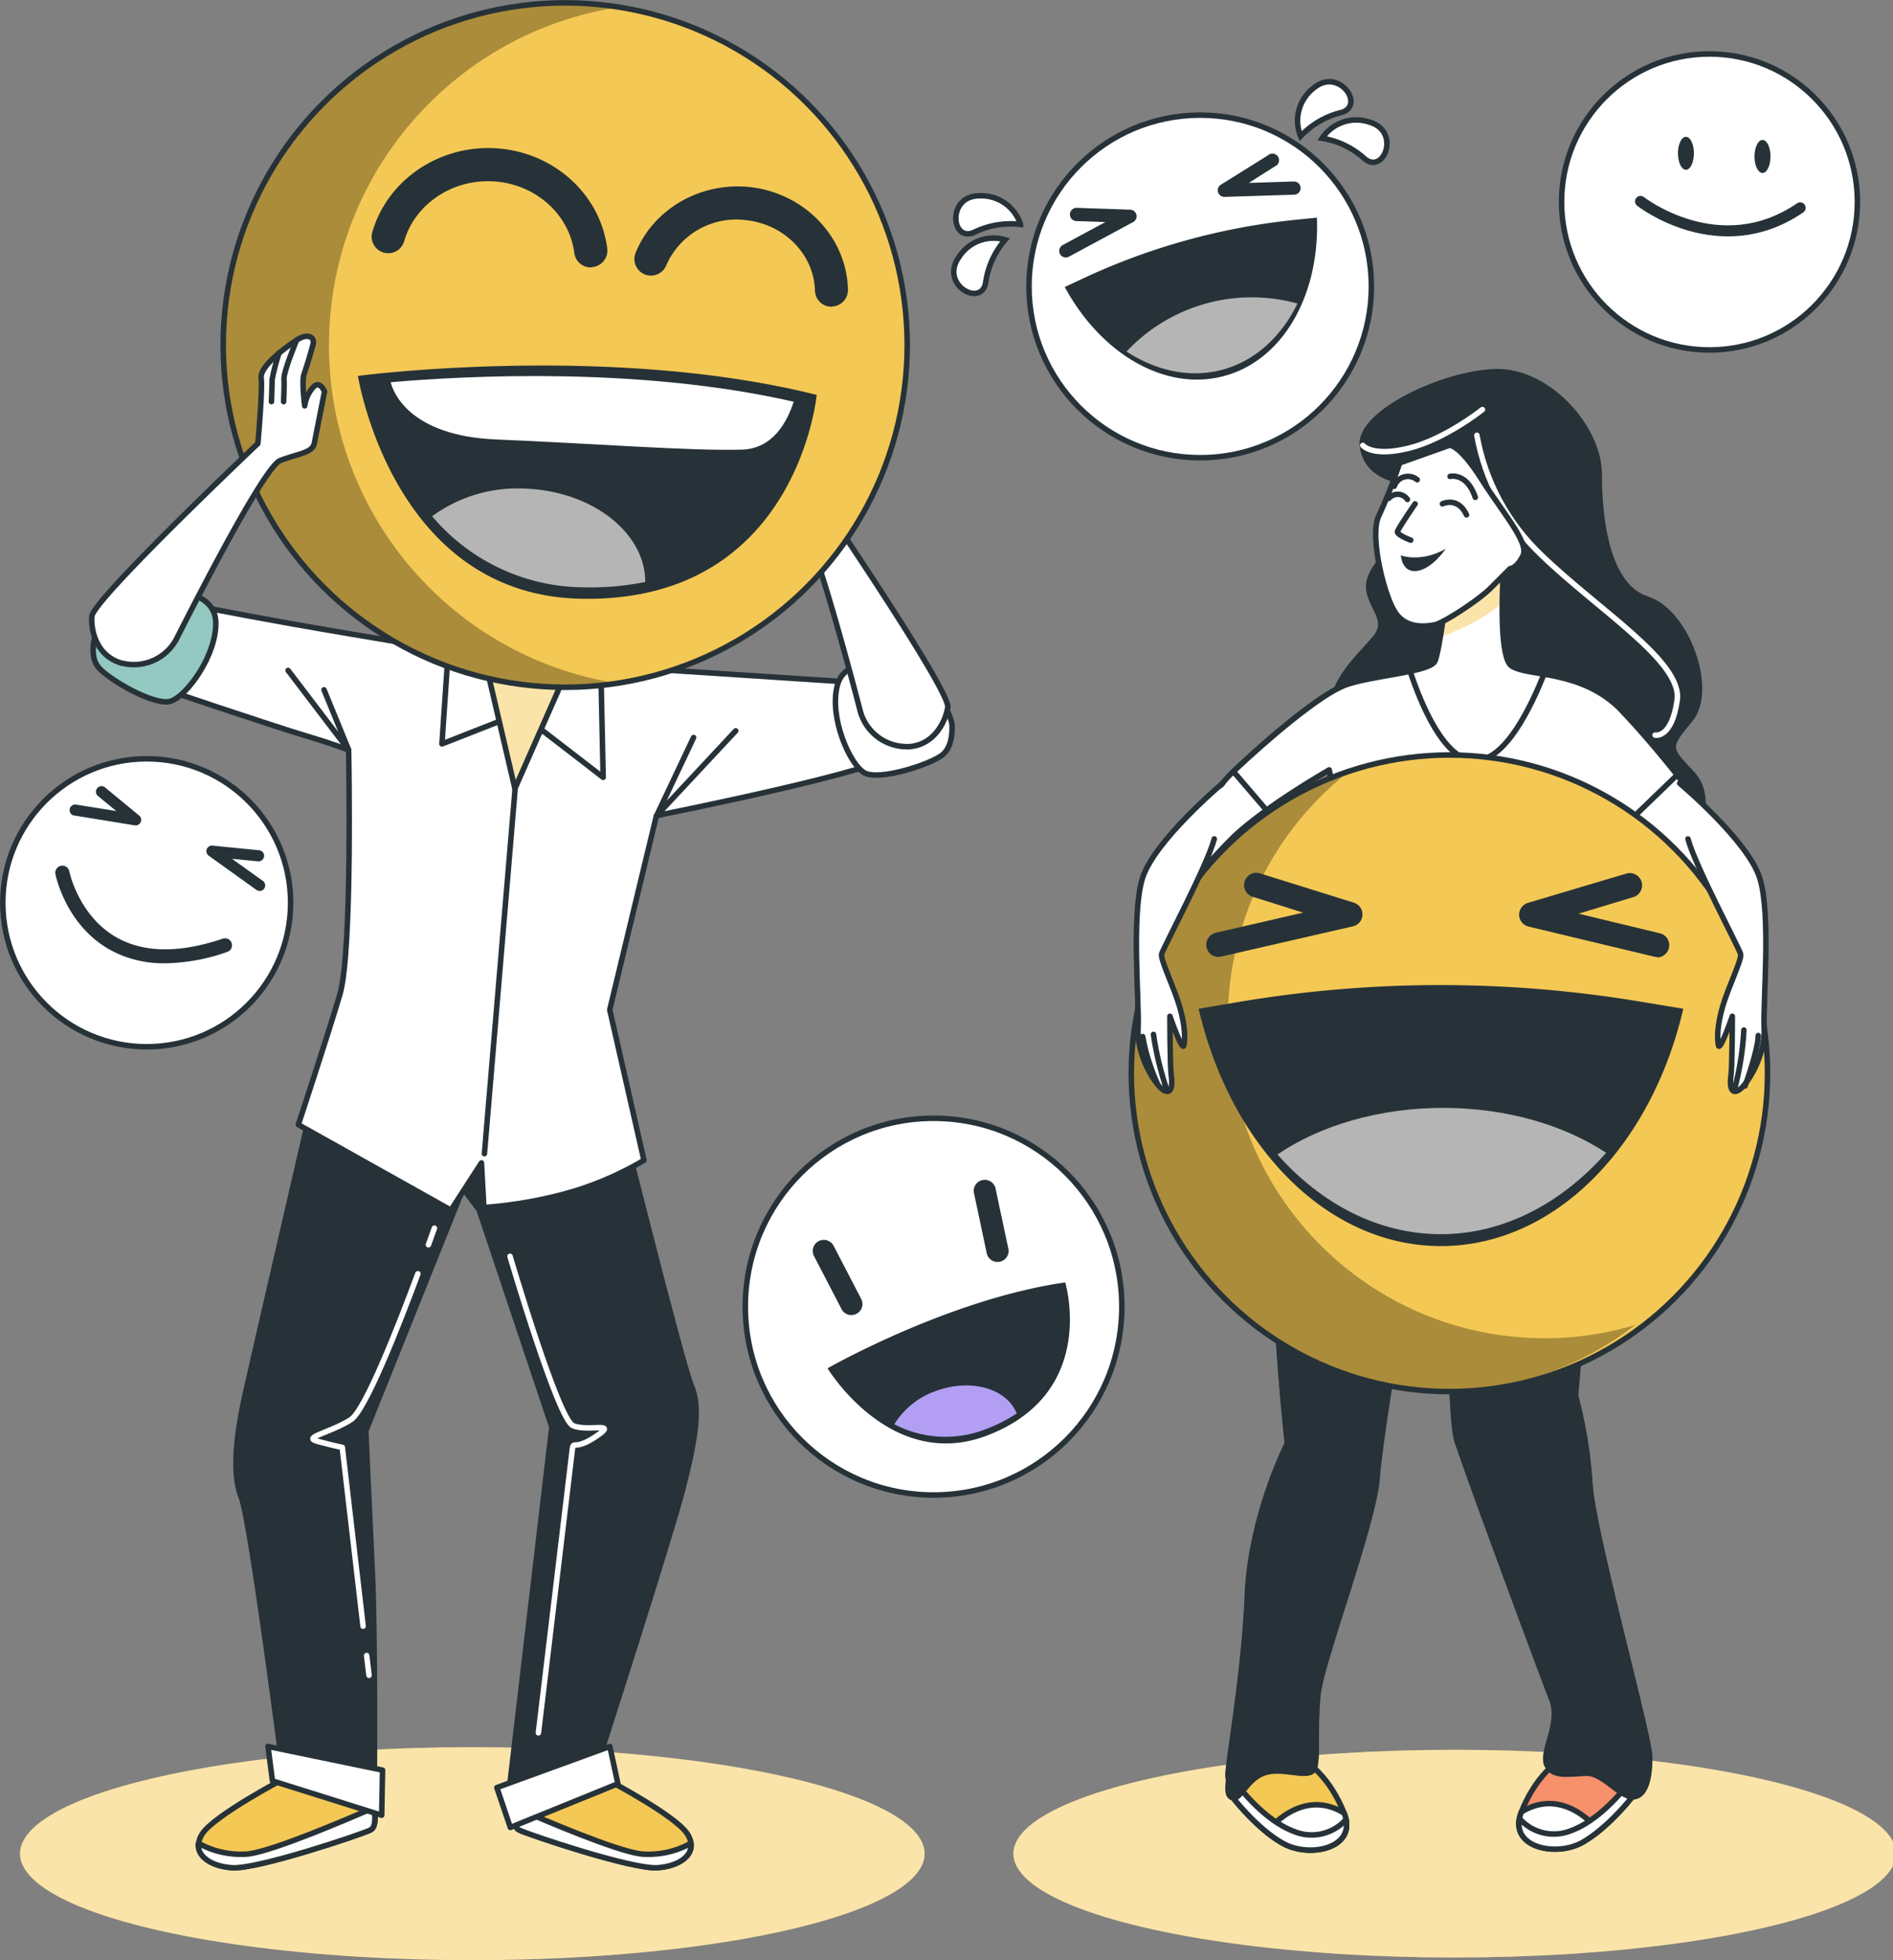 <svg xmlns="http://www.w3.org/2000/svg" width="344" height="356"><rect width="100%" height="100%" fill="#808080" stroke="none"/><defs><clipPath id="clppth_1"><path d="M280.56 122.44c-2.64-.46-4.78-.73-5.9-1.51-2.11-1.48-1.76-12.56-1.41-18.44l-1.85-1.76-8.63 7.7s-1.16 9.6-2 11.64c-.34.78-2.16 1.35-4.52 1.85 1.93 5.81 6.18 16.22 11.77 16.22s10.17-9.8 12.56-15.69Z" class="cls-10"/></clipPath><clipPath id="clppth_2"><circle cx="263.39" cy="194.93" r="57.81" class="cls-10"/></clipPath><clipPath id="clppth_3"><path d="m87.96 119.16 5.62 24.05 10.02-22.69-5.13-.33-7.63-.53z" class="cls-10"/></clipPath><clipPath id="clppth_4"><circle cx="102.71" cy="62.67" r="62.15" class="cls-10"/></clipPath><style>.cls-1,.cls-2{fill:#f4c854}.cls-5,.cls-6,.cls-2,.cls-3,.cls-4{stroke:#263238}.cls-5,.cls-6,.cls-7,.cls-2,.cls-3{stroke-linecap:round;stroke-linejoin:round}.cls-8,.cls-9,.cls-3,.cls-4{fill:#fff}.cls-5,.cls-7,.cls-10{fill:none}.cls-6,.cls-11{fill:#263238}.cls-4{stroke-miterlimit:10}.cls-9,.cls-12{opacity:.5;isolation:isolate}.cls-12{opacity:.3}.cls-7{stroke:#fff}.cls-13{fill:#b5b5b5}</style></defs><path d="M240.26 25.11c2.84.46 5.49 1.72 7.63 3.64 3.52 3.17 6.77-4.92.94-6.58-3.19-1.06-6.7.14-8.57 2.94ZM236.35 24.74c1.97-2.09 4.5-3.58 7.29-4.28 4.6-1.13-.29-8.36-4.92-4.47a7.475 7.475 0 0 0-2.37 8.75ZM182.66 43.55a15 15 0 0 0-3.53 7.68c-.66 4.7-8.35.56-4.94-4.44a7.484 7.484 0 0 1 8.47-3.24ZM185.45 40.76c-2.86-.34-5.75.14-8.34 1.39-4.26 2.07-5.14-6.61.91-6.59 3.36-.13 6.4 1.99 7.43 5.19Z" class="cls-4"/><circle cx="218.1" cy="52.02" r="31.11" style="stroke:#263238;fill:#fff;stroke-miterlimit:10;stroke-width:1px"/><path d="M194 46.72c-.54.15-1.11-.09-1.37-.58a1.21 1.21 0 0 1 .49-1.63l7.75-4.18-5.18-.18c-.66.03-1.23-.48-1.26-1.14s.48-1.23 1.14-1.26h.2l9.62.33c.66.03 1.18.59 1.15 1.25-.02.42-.25.8-.62 1l-11.66 6.28c-.08.05-.17.08-.26.1ZM235.48 35.31c-.09.03-.19.04-.28.05l-12.66.4c-.66.02-1.22-.5-1.24-1.16-.01-.43.2-.84.57-1.06l8.55-5.33a1.203 1.203 0 1 1 1.27 2l-4.75 3.01 8.19-.26c.66 0 1.21.52 1.22 1.18 0 .54-.34 1.02-.86 1.17ZM193.49 52.13c6.6 12.16 18.3 19.09 29.07 16.13 10.77-2.97 17.3-14.91 16.75-28.73l-4.16.42a119.7 119.7 0 0 0-38.4 10.65l-3.26 1.52Z" class="cls-11"/><path d="M235.78 55.13a31.21 31.21 0 0 0-31.07 8.72c5.47 3.54 11.65 4.89 17.54 3.27s10.63-6.04 13.53-11.99" class="cls-13"/><circle cx="26.66" cy="163.96" r="26.15" style="stroke:#263238;fill:#fff;stroke-miterlimit:10;stroke-width:1px"/><path d="M13.28 148.08c-.43-.18-.69-.63-.62-1.1.08-.55.59-.93 1.14-.85h.03l7.3 1.17-3.37-2.77a1.011 1.011 0 0 1 1.28-1.56l6.25 5.15c.36.29.47.78.28 1.2-.19.41-.63.65-1.08.58l-10.95-1.78c-.09 0-.18-.02-.26-.05ZM46.79 161.73a.9.9 0 0 1-.21-.12l-8.65-6.2c-.45-.32-.56-.96-.23-1.41.21-.3.56-.45.93-.42l8.42.84a1.01 1.01 0 1 1-.19 2.01l-4.69-.45 5.6 4.01c.45.33.55.96.23 1.42-.28.37-.77.5-1.2.32ZM29.95 174.94c-3.57.07-7.09-.82-10.19-2.57-7.81-4.52-9.61-13.25-9.69-13.62-.13-.7.32-1.37 1.02-1.51.7-.13 1.37.32 1.51 1.02 0 .08 1.68 8.01 8.49 11.94 4.98 2.86 11.48 2.95 19.38.28a1.271 1.271 0 1 1 .84 2.4 35.2 35.2 0 0 1-11.36 2.07Z" class="cls-11"/><circle cx="169.65" cy="237.31" r="34.21" style="stroke:#263238;fill:#fff;stroke-miterlimit:10;stroke-width:1px"/><path d="M150.38 248.51s21.99-12.56 43.19-15.6c0 0 6.08 20.05-14.18 27.8-17.56 6.73-29.01-12.21-29.01-12.21ZM154.71 238.84c-.75 0-1.44-.42-1.78-1.08l-5.01-9.64c-.51-.99-.12-2.2.86-2.71.99-.51 2.2-.12 2.71.86l5.01 9.64c.51.98.13 2.19-.85 2.7-.29.15-.61.22-.93.22ZM181.31 229.19c-.96.02-1.8-.64-2-1.58l-2.33-10.98c-.19-1.09.54-2.13 1.63-2.32 1.03-.18 2.03.47 2.29 1.49l2.34 10.98a2 2 0 0 1-2 2.41h.08Z" class="cls-11"/><path d="M184.77 256.72c-1.84-4.55-8.29-6.4-14.58-4.13-3.19 1.07-5.9 3.22-7.67 6.08a20.07 20.07 0 0 0 16.75.84c1.93-.73 3.77-1.67 5.5-2.8Z" style="fill:#b29ff4"/><circle cx="310.65" cy="36.68" r="26.88" style="stroke:#263238;fill:#fff;stroke-miterlimit:10;stroke-width:1px"/><path d="M298.12 36.58s14.31 11.22 29.01 1.17" style="stroke:#263238;stroke-linecap:round;stroke-linejoin:round;fill:none;stroke-width:2px"/><path d="M321.74 28.42c0 1.65-.65 3-1.45 3s-1.46-1.35-1.46-3 .65-3 1.46-3 1.45 1.35 1.45 3M307.82 27.84c0 1.65-.65 3-1.45 3s-1.45-1.35-1.45-3 .65-2.99 1.45-2.99 1.45 1.34 1.45 2.99" class="cls-11"/><ellipse cx="264.35" cy="336.66" class="cls-1" rx="80.19" ry="18.86"/><ellipse cx="264.35" cy="336.66" class="cls-9" rx="80.19" ry="18.86"/><path d="M254.59 87.28s-6.39-.58-7.02-6.39 14.54-13.09 24.14-13.38c9.59-.29 18.9 10.18 18.9 18.61s1.45 20.36 8.73 22.69c7.28 2.34 12.21 16.57 7.85 21.81s-4.07 5.23.29 9.88.58 12.8-2.33 14.54-11.64 4.36-31.12 2.62c-19.49-1.74-31.07-19.49-31.99-26.75s5.82-12.22 8.15-15.42-1.74-5.81-1.45-9.31 4.65-6.39 5.81-9.3.04-9.6.04-9.6" class="cls-6"/><path d="M268.38 79.06c1.48 8.3 5.58 15.91 11.7 21.72 10.35 10.02 25.7 19.38 24.7 26.39-1 7.02-4.01 6.34-4.01 6.34M269.39 74.38s-6.68 5.35-13.36 7.02-8.38-.51-8.38-.51" class="cls-7"/><path d="M224.05 326.47s4.33 5.68 9.18 8.36 13.53.83 11.03-5.51c-2.51-6.34-6.52-9.69-9.52-10.87s-10.84 1.83-10.68 8.02Z" class="cls-2"/><path d="M230.23 332.66v.15c.94.75 1.95 1.42 3.01 2 4.84 2.67 13.53.83 11.03-5.51-7.86-4.83-14.03 3.36-14.03 3.36Z" class="cls-3"/><path d="M233.23 334.83c4.54 2.51 12.45 1 11.37-4.37a8.375 8.375 0 0 1-9.36 2.2c-4.83-1.77-8.97-6.64-10.68-8.87-.35.85-.52 1.77-.5 2.69 0 0 4.33 5.68 9.18 8.36Z" class="cls-3"/><path d="M296.66 326.25s-4.33 5.68-9.17 8.36-13.53.83-11.03-5.51 6.52-9.69 9.52-10.86 10.83 1.82 10.67 8.01Z" style="stroke:#263238;stroke-linecap:round;stroke-linejoin:round;fill:#f6916c"/><path d="m290.5 332.44-.05.16c-.93.75-1.92 1.42-2.96 2-4.85 2.68-13.53.83-11.03-5.51 7.85-4.83 14.03 3.35 14.03 3.35Z" class="cls-3"/><path d="M287.49 334.66c-4.54 2.51-12.46 1.05-11.37-4.37a8.355 8.355 0 0 0 9.36 2.2c4.82-1.77 8.97-6.64 10.68-8.86.34.85.51 1.76.49 2.68 0 0-4.33 5.63-9.17 8.36Z" class="cls-3"/><path d="M262.74 108.41s-1.16 9.6-2 11.64-11.64 2.62-16.29 4.36-14.54 10.17-20.66 16.04-11.63 21.23-11.63 23.26 6.1-5.81 11.63-11.34 17.74-12.51 17.74-12.51 4.38 21.64 4.96 23.97 0 6.2 0 7.08-12.22 22.05-14.25 39.84 1.74 51.48 1.74 51.48-6.69 13.09-7.27 27.63-3.79 31.7-3.5 32.87-.58 3.49.87 3.78 2.63-3.78 6.11-4.65 8.14 1.45 8.72-.87 0-7.02.58-13.09 10.18-31.12 10.77-39.55c.58-8.43 7.56-49.74 9.02-51.77l1.46-2s1.45-3.5 2.33.29 0 41.3 1.74 46.82 15.49 42.63 17.23 47-2 9.59-.87 11.92 4.36 1.45 7.27 1.45 5.93 4.27 8.26 4.27 3.09-3.4 3.09-7.18-10.3-40.61-10.89-49.64a82.2 82.2 0 0 0-2.62-16.04s3.78-41.6 2.91-50.61-8.43-31.99-8.43-31.99l5.23-28.72s16.04 9.02 21.52 16.29 9.31 7.02 8.73 1.16c-.58-5.85-14.25-22.97-21.53-30.54s-17.16-6.1-20.05-8.14-1.16-22.11-1.16-22.11l-10.78 9.6Z" class="cls-3"/><path d="M281.13 320.53c1.16 2.33 4.36 1.45 7.27 1.45s5.93 4.27 8.26 4.27 3.09-3.4 3.09-7.18-10.25-40.54-10.84-49.57a82.2 82.2 0 0 0-2.62-16.04s3.78-41.6 2.91-50.61c-.2-1.75-.49-3.5-.86-5.22l-51.52-5.01a82 82 0 0 0-4.62 18.04c-2 17.74 1.74 51.48 1.74 51.48s-6.69 13.09-7.27 27.63-3.79 31.7-3.5 32.87-.58 3.49.87 3.78 2.63-3.78 6.11-4.65c3.49-.87 8.14 1.45 8.72-.87s0-7.02.58-13.09 10.18-31.12 10.77-39.55 7.56-49.74 9.02-51.77l1.46-2s1.45-3.5 2.33.29 0 41.3 1.74 46.82 15.49 42.63 17.23 47-2.04 9.6-.88 11.93Z" class="cls-6"/><path d="M294.73 129.06c-7.27-7.56-17.16-6.1-20.05-8.14-2.11-1.48-1.76-12.56-1.41-18.44l-1.87-1.76-8.63 7.7s-1.16 9.6-2 11.64-11.64 2.62-16.29 4.36-14.21 9.89-20.34 15.7l6.01 7.02c5.46-3.93 11.4-7.32 11.4-7.32s4.38 21.64 4.96 23.97 0 6.2 0 7.08c0 .64-6.67 12.4-10.97 25.64 8.34 3.84 24.76 8.2 53.51 4.74-1.48-9.86-8.23-30.38-8.23-30.38l5.23-28.72s5.01 2.84 10.42 6.61l8.31-8.02c-3.6-4.52-7.29-8.78-10.06-11.66Z" class="cls-3"/><path d="M280.56 122.44c-2.64-.46-4.78-.73-5.9-1.51-2.11-1.48-1.76-12.56-1.41-18.44l-1.85-1.76-8.63 7.7s-1.16 9.6-2 11.64c-.34.78-2.16 1.35-4.52 1.85 1.93 5.81 6.18 16.22 11.77 16.22s10.17-9.8 12.56-15.69Z" class="cls-8"/><g style="clip-path:url(#clppth_1)"><path d="M273.19 103.54c-1.05.1-2.08.28-3.1.55-2.01.76-3.94 1.72-5.74 2.89l-1.6 1.43s-.48 3.91-1 7.27c2-.72 7.83-3.01 11.29-6.3-.01-2.07.07-4.11.16-5.83Z" class="cls-1"/><path d="M273.19 103.54c-1.05.1-2.08.28-3.1.55-2.01.76-3.94 1.72-5.74 2.89l-1.6 1.43s-.48 3.91-1 7.27c2-.72 7.83-3.01 11.29-6.3-.01-2.07.07-4.11.16-5.83Z" class="cls-9"/></g><path d="M280.56 122.44c-2.64-.46-4.78-.73-5.9-1.51-2.11-1.48-1.76-12.56-1.41-18.44l-1.85-1.76-8.63 7.7s-1.16 9.6-2 11.64c-.34.78-2.16 1.35-4.52 1.85 1.93 5.81 6.18 16.22 11.77 16.22s10.17-9.8 12.56-15.69Z" class="cls-5"/><circle cx="263.39" cy="194.93" r="57.81" class="cls-1"/><path d="M280.8 243.05c-31.83.03-57.66-25.75-57.69-57.58a57.63 57.63 0 0 1 22.4-45.66c-30.54 9-48 41.05-39.01 71.58 9 30.54 41.05 48 71.58 39.01a57.6 57.6 0 0 0 19.05-9.75 58 58 0 0 1-16.34 2.41Z" class="cls-12" style="clip-path:url(#clppth_2)"/><circle cx="263.39" cy="194.93" r="57.81" style="stroke:#263238;stroke-linecap:round;stroke-linejoin:round;stroke-width:1px;fill:none"/><path d="M221.41 173.8a2.217 2.217 0 0 1-2.2-2.25c.01-1.02.72-1.91 1.71-2.14l15.9-3.66-9.18-2.88a2.226 2.226 0 1 1 1.33-4.25l17.04 5.32c1.18.36 1.84 1.6 1.48 2.78a2.2 2.2 0 0 1-1.64 1.52l-23.92 5.49q-.255.06-.51.06ZM301.09 173.8c-.18 0-.35-.02-.52-.06l-22.81-5.46c-.98-.24-1.68-1.1-1.7-2.1-.02-1.01.63-1.9 1.59-2.2l17.89-5.32a2.227 2.227 0 1 1 1.27 4.27l-9.95 3.01 14.76 3.56c1.2.28 1.94 1.48 1.65 2.68a2.225 2.225 0 0 1-2.17 1.71v-.08ZM217.82 183.21c5.81 24.96 23.32 43.1 44.03 43.1s38.23-18.13 44.04-43.1l-7.65-1.27c-24.45-4.09-49.4-4.04-73.83.15l-6.6 1.12Z" class="cls-11"/><path d="M291.87 209.37c-7.6-5.01-18.04-8.16-29.66-8.16s-22.45 3.25-30.07 8.47c8.02 9.02 18.38 14.47 29.72 14.47s21.94-5.61 30.01-14.78" class="cls-13"/><path d="M254.35 84.08a97 97 0 0 1-3.78 9.6c-1.74 3.49.87 14.24 2.91 17.45s5.81 2.62 7.28 2.33 7.85-4.36 10.17-6.7l3.49-3.49s1.16 0 2.33-2.33-3.49-7.56-7.56-13.96-5.81-6.1-5.81-6.1l-9.02 3.2Z" class="cls-3"/><path d="M257.15 91.51s-3.01 4.38-3.19 5.01 2.4 1.58 2.4 1.58M262.12 91.51s2.79-1.39 4.38 2M255.76 90.71c-.67-.98-2-1.23-2.98-.56a2 2 0 0 0-.41.36M263.51 86.53s3.01-.79 4.58 3.79M257.54 87.13a2.634 2.634 0 0 0-3.71.35c-.21.25-.37.54-.47.84" class="cls-5"/><path d="M254.56 100.87s3.58 1.39 8.16-1.19c0 0-2.39 3.59-5.18 4.01-2.8.42-2.98-2.82-2.98-2.82" class="cls-11"/><path d="M222.17 142.26s-12.59 10.57-14.6 17.38-.51 22.42-.76 27.2 3.01 10.07 4.54 11.09 1.76-.76 1.5-2.53-.25-10.83-.25-10.83 2.27 6.55 2.53 5.29.25-3.53-.76-7.02-3.53-8.56-3.28-9.57 8.32-16.12 9.57-20.91" class="cls-3"/><path d="M212.01 197.84c-1.1-3.24-1.91-6.58-2.4-9.97M210.25 196.64a35.7 35.7 0 0 1-2.6-8.38" class="cls-5"/><path d="M305.23 142.26s12.6 10.57 14.61 17.38.5 22.42.75 27.2-3.01 10.07-4.53 11.09-1.76-.76-1.51-2.53.25-10.83.25-10.83-2.27 6.55-2.52 5.29-.25-3.53.75-7.02 3.53-8.56 3.28-9.57-8.31-16.12-9.57-20.91" class="cls-3"/><path d="M315.31 197.44c.87-3.4 1.41-6.87 1.59-10.37M317.11 197.24s2.4-6.59 2.4-9.17" class="cls-5"/><ellipse cx="85.83" cy="336.66" class="cls-1" rx="82.19" ry="19.34"/><ellipse cx="85.83" cy="336.66" class="cls-9" rx="82.19" ry="19.34"/><path d="M51.29 323.21s-12.19 6.44-14.44 9.72.76 5.95 5.34 6.27 23.43-6.01 25.14-6.85.47-5.81-.77-8.37-15.27-.78-15.27-.78Z" class="cls-2"/><path d="M67.92 328.31c-4.83 2.11-18.17 7.82-22.76 8.4-3.16.28-6.33-.4-9.1-1.94-.31 2.43 2.4 4.19 6.09 4.45 4.58.32 23.43-6.01 25.14-6.85.94-.46.99-2.18.63-4.06" class="cls-3"/><path d="M110.33 323.21s12.19 6.4 14.48 9.72-.76 5.95-5.34 6.27-23.43-6.01-25.14-6.85-.47-5.81.76-8.37 15.24-.78 15.24-.78Z" class="cls-2"/><path d="M93.7 328.31c4.83 2.11 18.16 7.82 22.76 8.4 3.16.28 6.33-.4 9.1-1.94.31 2.43-2.4 4.19-6.09 4.45-4.58.32-23.43-6.01-25.14-6.85-.94-.46-.99-2.18-.63-4.06" class="cls-3"/><path d="M57.32 197.79s-11.1 48.01-12.64 54.87-2.68 14.56-.87 19.17 7.59 49.86 7.59 49.86l16.62 4.53s.21-29.07-.35-40.49-1.19-25.87-1.19-25.87l17.67-44.01 2.91 3.86 13.22 39.46-7.78 66.15 15.81-4.14s13.58-42.1 15.79-50.81 3.28-14.63 1.55-18.65-12.92-48.87-12.92-48.87l-55.4-5.05Z" class="cls-6"/><path d="M92.68 228.17s8.69 29.55 11.44 30.75 8.46-.89 4.13 2-4.01.2-4.32 2.91-6.09 50.88-6.09 50.88M66.63 300.68l.43 3.58M75.94 231.34c-3.63 9.76-9.59 24.89-12.21 26.52-3.91 2.45-8.79 3.15-6.07 3.9s4.54 1.11 4.54 1.11l3.78 32.47M78.94 223.06s-.4 1.15-1.08 3.01" class="cls-7"/><path d="M90.89 119.68s-26.89-4.43-37.73-6.36-20.15-3.78-20.15-3.78l-4.72 15.13s21.5 7.24 27.16 8.93 7.9 2.62 7.9 2.62.74 36.52-1.58 44.37c-2.33 7.86-7.56 23.67-7.56 23.67l27.73 15.52 5.55-8.58.44 8.11c5.61-.4 11.16-1.41 16.55-3.01 4.38-1.36 8.59-3.23 12.54-5.56l-6.22-27.34 8.49-35.27s42.78-8.5 43.04-11.26-5.88-12.86-5.88-12.86l-57.98-3.78-7.59-.53Z" class="cls-3"/><path d="m81.49 117.8-1.18 17.31 14.2-5.57 15.1 11.64-.49-22.74z" class="cls-3"/><path d="m93.61 143.23-5.58 66.3M126.04 133.95l-6.7 14.16 14.36-15.38M58.88 125.28l4.48 10.93-11.01-14.45" class="cls-5"/><path d="m87.96 119.16 5.61 24.06 10.02-22.69-5.13-.33-7.63-.53-2.88-.5Z" class="cls-8"/><g style="clip-path:url(#clppth_3)"><path d="m87.96 119.16 5.61 24.06 10.02-22.69-5.13-.33-7.63-.53-2.88-.5Z" class="cls-1"/><path d="m87.96 119.16 5.61 24.06 10.02-22.69-5.13-.33-7.63-.53-2.88-.5Z" class="cls-9"/></g><path d="m87.96 119.16 5.61 24.06 10.02-22.69-5.13-.33-7.63-.53-2.88-.5Z" class="cls-5"/><path d="M172.97 131.35s.48 4.01-1.73 5.76-11.59 4.79-14.21 3.22-6.34-9.91-4.89-15.77 10.23-3.68 10.23-3.68 8.58 2.74 10.6 10.46Z" class="cls-3"/><path d="M165.03 135.6c-4.14.12-7.8-2.68-8.77-6.71-2.62-10.02-9.02-33.75-11.42-35.36-3.09-2.05-5.45-2.59-5.41-4.48l.2-9.49s1.37-2.05 2.28-.14a6.5 6.5 0 0 1 .69 3.44s1.51-4.25 1.35-5.57-.47-4.95-.45-5.89 1.27-1.78 3.13.15 5.47 6.09 4.77 8.08-1.95 11.73-1.95 11.73 23.22 34.08 22.78 37.09c-.32 2.19-2.19 6.89-7.2 7.17Z" class="cls-3"/><path d="M149.32 74.83s-1.65-1-1.57.62c.14 1.19.48 2.35 1 3.43l-1.14 3.81" class="cls-5"/><path d="M148.1 73.56s-1.46-.81-1.9 1.17c-.22 1.33-.02 2.69.56 3.9l-.88 3.61M146.63 71.54s-2.23-.28-2.13 1.5c.15 1.49.4 2.97.77 4.42l-.83 4.68" class="cls-5"/><circle cx="102.71" cy="62.67" r="62.15" class="cls-1"/><path d="M59.83 60.16C61.05 30.49 83.1 5.83 112.44 1.3c-33.9-5.34-65.71 17.82-71.05 51.72s17.82 65.72 51.72 71.06c2.33.37 4.69.6 7.05.7 4.02.16 8.05-.06 12.03-.67-31.15-4.94-53.66-32.44-52.35-63.95Z" class="cls-12" style="clip-path:url(#clppth_4)"/><circle cx="102.71" cy="62.67" r="62.15" style="stroke:#263238;stroke-linecap:round;stroke-linejoin:round;fill:none;stroke-width:1px"/><path d="M65.05 68.27s45.62-6.01 83.36 3.45c0 0-3.54 37.89-42.95 37.02-34.17-.75-40.41-40.46-40.41-40.46ZM107.37 48.57a3.023 3.023 0 0 1-3.01-2.63c-.95-7.41-7.7-13.03-15.68-13.03-7.12 0-13.38 4.49-15.24 10.91-.46 1.6-2.13 2.52-3.73 2.05s-2.52-2.13-2.05-3.73c2.61-8.97 11.25-15.25 21.05-15.25 11.03 0 20.3 7.84 21.64 18.24.21 1.65-.95 3.15-2.6 3.37l-.38.06ZM151.11 55.71c-1.63 0-2.96-1.29-3.01-2.92-.18-6.61-5.62-12.12-12.66-12.82a13.87 13.87 0 0 0-14.38 8.25 3.007 3.007 0 0 1-5.58-2.24c3.2-7.96 11.65-12.88 20.57-12.03 10.02 1 17.8 9.02 18.04 18.63a3.01 3.01 0 0 1-2.92 3.09z" class="cls-11"/><path d="M71 69.43c.36 1.49 3.12 9.73 19.22 10.39 17.72.73 35.41 2.12 44.63 1.84 5.51-.16 8.15-4.9 9.38-8.7-27.91-6.37-59.28-4.75-73.24-3.54Z" class="cls-8"/><path d="M117.26 105.7c0-8.91-9.55-16.45-21.69-16.95a26.26 26.26 0 0 0-17.04 5.01 36.31 36.31 0 0 0 27.59 12.91 50.8 50.8 0 0 0 11.14-.97" class="cls-13"/><path d="m49.51 323.44 19.85 6.24.16-8.19-20.82-4.3zM90.29 324.66l2.45 7.24 19.55-7.94-1.47-6.77z" class="cls-3"/><path d="M17.4 115.15s-1.33 3.8.46 6.01 10.29 7.16 13.2 6.18 8.31-8.33 8.15-14.35-9.21-5.78-9.21-5.78-8.97.83-12.6 7.94" style="stroke:#263238;stroke-linecap:round;stroke-linejoin:round;fill:#93c9c1"/><path d="M22.19 120.44a8.764 8.764 0 0 0 10.02-4.67c4.7-9.28 15.98-31.07 18.69-32.12 3.46-1.34 5.88-1.35 6.24-3.22s1.83-9.31 1.83-9.31-.9-2.31-2.2-.62c-.75.92-1.24 2.03-1.4 3.21 0 0-.57-4.47-.13-5.73s1.51-4.73 1.69-5.66-.86-2-3.09-.51-6.66 4.78-6.38 6.87-.6 11.88-.6 11.88-29.95 28.34-30.17 31.39c-.18 2.22.64 7.17 5.48 8.51Z" class="cls-3"/><path d="M53.89 61.79s-2.36 5.69-2.28 7.02-.07 4.14-.07 4.14M50.71 64.12c-.53 1.57-.95 3.18-1.26 4.81 0 1.08-.12 4.01-.12 4.01" class="cls-5"/></svg>